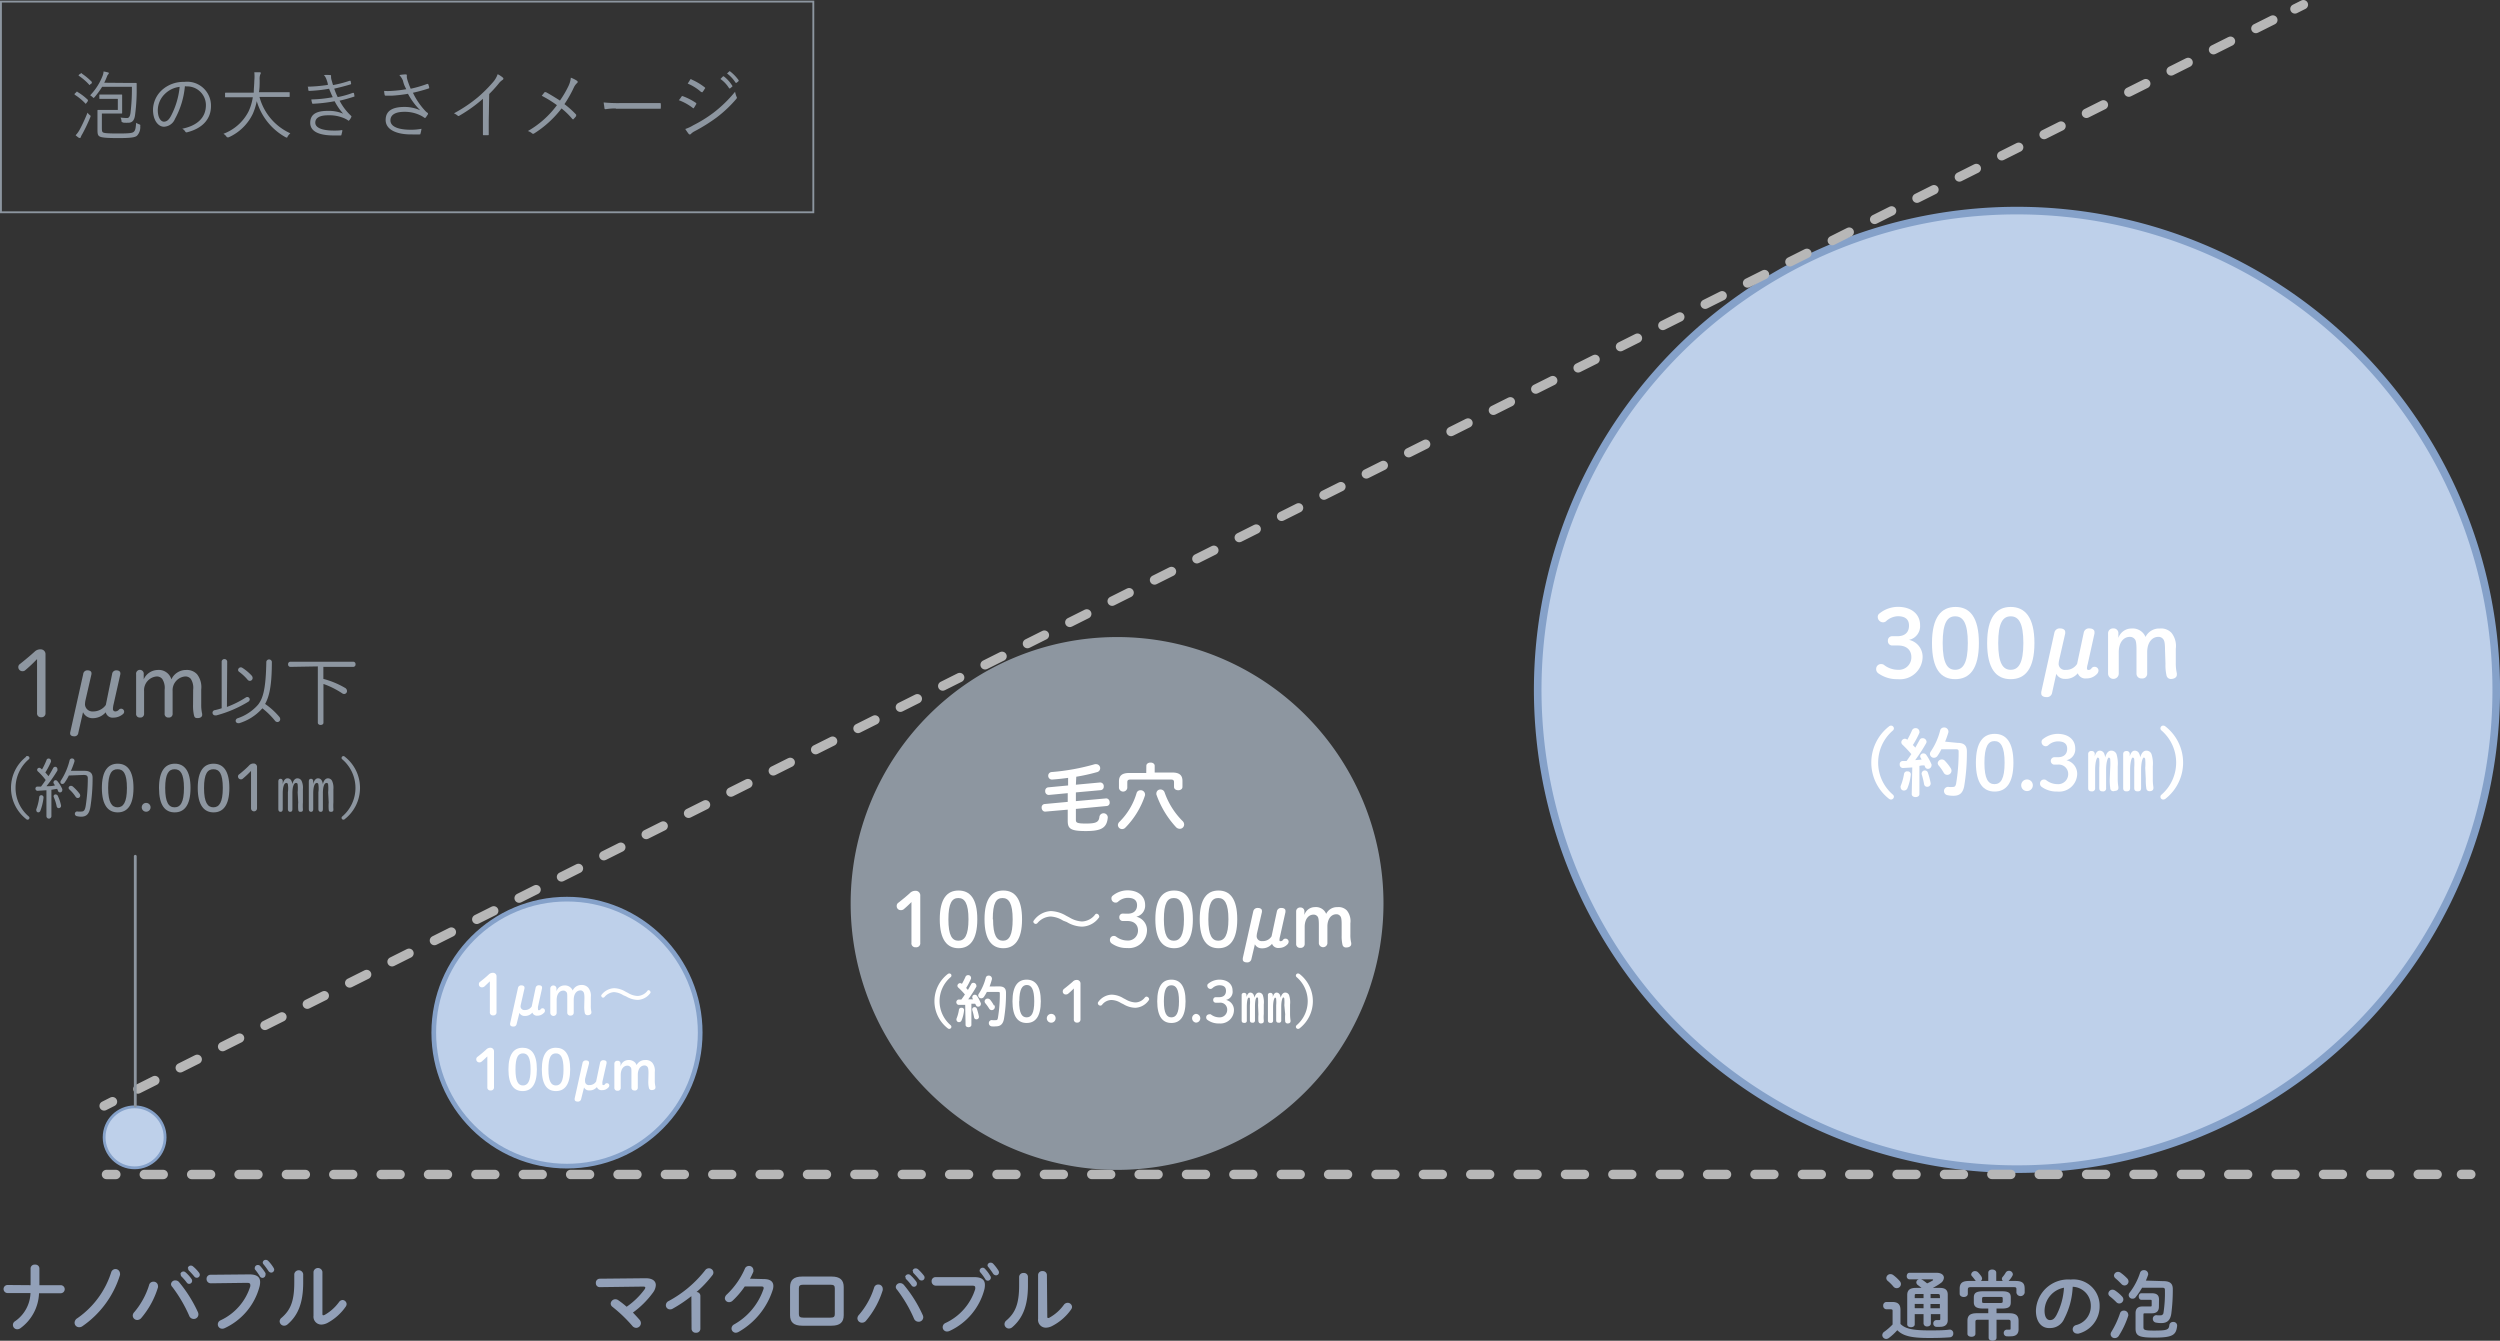 <svg xmlns="http://www.w3.org/2000/svg" xmlns:xlink="http://www.w3.org/1999/xlink" viewBox="0 0 266.5 142.92"><rect x="0" y="0" width="266.5" height="142.92" fill="#333333" stroke="none"/><defs><style>.cls-1,.cls-10,.cls-13,.cls-14,.cls-4,.cls-5,.cls-6,.cls-8,.cls-9{fill:none;}.cls-2{clip-path:url(#clip-path);}.cls-3{fill:#bed0ea;}.cls-4,.cls-5,.cls-6{stroke:#85a1c9;}.cls-14,.cls-4,.cls-5,.cls-6{stroke-miterlimit:10;}.cls-13,.cls-4{stroke-width:0.3px;}.cls-5{stroke-width:0.5px;}.cls-6{stroke-width:0.81px;}.cls-7{fill:#8d96a0;}.cls-10,.cls-8,.cls-9{stroke:#b7b7b7;}.cls-10,.cls-13,.cls-8,.cls-9{stroke-linecap:round;stroke-linejoin:round;}.cls-9{stroke-dasharray:2.02 3.03;}.cls-10{stroke-dasharray:2.02 3.03;}.cls-11{fill:#92a0b8;}.cls-12{fill:#fff;}.cls-13,.cls-14{stroke:#8d96a0;}.cls-14{stroke-width:0.2px;}</style><clipPath id="clip-path" transform="translate(-0.05 0)"><rect class="cls-1" width="266.55" height="144.55"/></clipPath></defs><g id="レイヤー_2" data-name="レイヤー 2"><g id="レイヤー_1-2" data-name="レイヤー 1"><g class="cls-2"><path class="cls-3" d="M17.65,121.24a3.25,3.25,0,1,0-3.25,3.25,3.25,3.25,0,0,0,3.25-3.25" transform="translate(-0.05 0)"/><circle class="cls-4" cx="14.35" cy="121.24" r="3.25"/><path class="cls-3" d="M74.7,110.07A14.21,14.21,0,1,0,60.5,124.3a14.21,14.21,0,0,0,14.2-14.23" transform="translate(-0.05 0)"/><ellipse class="cls-5" cx="60.44" cy="110.08" rx="14.2" ry="14.23"/><path class="cls-3" d="M266.15,73.56a51.09,51.09,0,1,0-51.09,51.07,51.07,51.07,0,0,0,51.09-51.07" transform="translate(-0.05 0)"/><path class="cls-6" d="M266.15,73.56a51.09,51.09,0,1,0-51.09,51.07A51.07,51.07,0,0,0,266.15,73.56Z" transform="translate(-0.05 0)"/></g><path class="cls-7" d="M4,70.26a15.88,15.88,0,0,1-1.24,1.17.41.41,0,0,1-.29.12A.44.44,0,0,1,2,71.11a.4.4,0,0,1,.18-.33c.58-.46,1.14-.93,1.59-1.34a.85.85,0,0,1,.61-.22.51.51,0,0,1,.52.55V76a.42.42,0,0,1-.46.46A.41.41,0,0,1,4,76Z" transform="translate(-0.05 0)"/><path class="cls-7" d="M8.4,78.11a.41.41,0,0,1-.46.38c-.25,0-.41-.12-.41-.28a.49.49,0,0,1,0-.12l1.39-6.23a.44.44,0,0,1,.49-.4c.23,0,.39.12.39.28a.57.57,0,0,1,0,.13l-.62,2.7a2.2,2.2,0,0,0-.07.56.8.8,0,0,0,.87.71,1.64,1.64,0,0,0,1.35-.69L12,71.86a.44.44,0,0,1,.47-.4c.25,0,.4.12.41.29a.49.49,0,0,1,0,.12l-.72,3.2a2.26,2.26,0,0,0-.07.49.25.25,0,0,0,.24.28.53.53,0,0,0,.39-.18.32.32,0,1,1,.44.46,1.57,1.57,0,0,1-1,.38.76.76,0,0,1-.84-.57,1.83,1.83,0,0,1-1.42.63,1.11,1.11,0,0,1-1-.64Z" transform="translate(-0.05 0)"/><path class="cls-7" d="M20.64,73.53a1.75,1.75,0,0,0-.25-1.16.75.75,0,0,0-.6-.26,1.47,1.47,0,0,0-1.34,1.55v2.4a.39.39,0,0,1-.44.43.38.38,0,0,1-.41-.43V73.53a1.74,1.74,0,0,0-.26-1.16.74.74,0,0,0-.59-.26,1.47,1.47,0,0,0-1.34,1.57v2.38a.39.39,0,0,1-.44.43.38.38,0,0,1-.41-.43V71.88a.41.41,0,1,1,.81,0v.54a1.67,1.67,0,0,1,1.46-1,1.4,1.4,0,0,1,1.49,1,1.71,1.71,0,0,1,1.55-1,1.48,1.48,0,0,1,1.19.46,2.24,2.24,0,0,1,.44,1.63v1.58a4.07,4.07,0,0,0,.1,1,.66.66,0,0,1,0,.14c0,.17-.18.32-.48.32s-.34-.1-.4-.34a4.66,4.66,0,0,1-.09-1.09Z" transform="translate(-0.05 0)"/><path class="cls-7" d="M24.24,75.36a10.31,10.31,0,0,0,2-1,.32.32,0,0,1,.17-.06.26.26,0,0,1,.26.26.31.31,0,0,1-.16.25,12.84,12.84,0,0,1-3.39,1.45l-.11,0a.28.28,0,0,1-.05-.56,6.44,6.44,0,0,0,.72-.2v-5a.3.3,0,0,1,.59,0Zm3.73.2a5.39,5.39,0,0,1-2.41,1.53.23.23,0,0,1-.11,0,.26.26,0,0,1-.28-.26.31.31,0,0,1,.23-.27,5,5,0,0,0,2.16-1.44c.52-.67.83-1.64.88-4.58a.3.3,0,0,1,.59,0c0,2.49-.26,3.69-.72,4.5a7.61,7.61,0,0,1,1.51,1.37.38.38,0,0,1,.1.25.3.3,0,0,1-.29.31.36.36,0,0,1-.29-.17A8.33,8.33,0,0,0,28,75.49S28,75.53,28,75.56ZM26.86,72a.41.41,0,0,1,.12.27.3.3,0,0,1-.29.31.33.33,0,0,1-.27-.15,5.24,5.24,0,0,0-.86-.8.26.26,0,0,1-.13-.21.29.29,0,0,1,.29-.28.32.32,0,0,1,.18.06A5,5,0,0,1,26.86,72Z" transform="translate(-0.05 0)"/><path class="cls-7" d="M31,71.09a.25.25,0,0,1-.24-.28.25.25,0,0,1,.24-.27h6.72a.25.25,0,0,1,.23.27.25.25,0,0,1-.23.28h-3.2v1.28a9.27,9.27,0,0,1,2.3.95.39.39,0,0,1,.22.34.31.31,0,0,1-.3.32.37.37,0,0,1-.21-.07,9,9,0,0,0-2-1v4.13c0,.16-.15.24-.3.24s-.3-.08-.3-.24v-6Z" transform="translate(-0.05 0)"/><g class="cls-2"><path class="cls-7" d="M2.8,80.66A.19.19,0,0,1,3,80.6a.2.2,0,0,1,.19.19.18.18,0,0,1-.07.15,4,4,0,0,0,0,6.1.18.18,0,0,1,.07.15.2.2,0,0,1-.19.19.19.19,0,0,1-.15-.06,4.22,4.22,0,0,1,0-6.66Z" transform="translate(-0.05 0)"/><path class="cls-7" d="M5,84.24l-.94.06a.22.22,0,0,1-.23-.23A.21.21,0,0,1,4,83.85h.42c.18-.23.34-.46.5-.7a6.69,6.69,0,0,0-.8-.89.24.24,0,0,1-.11-.19.22.22,0,0,1,.22-.22.22.22,0,0,1,.16.06l.14.11a7.12,7.12,0,0,0,.48-1,.22.22,0,0,1,.22-.16.24.24,0,0,1,.25.23.35.35,0,0,1,0,.12,7.82,7.82,0,0,1-.6,1.14c.12.12.23.26.34.39.19-.3.36-.6.49-.85a.25.25,0,0,1,.22-.15.24.24,0,0,1,.24.24.37.37,0,0,1,0,.16A13.65,13.65,0,0,1,5,83.81c.31,0,.61,0,.91-.09l-.15-.23a.16.16,0,0,1,0-.12.22.22,0,0,1,.22-.2.24.24,0,0,1,.18.09,3.57,3.57,0,0,1,.53.86.43.43,0,0,1,0,.11.24.24,0,0,1-.24.24.23.23,0,0,1-.22-.17,1.65,1.65,0,0,0-.09-.21l-.61.1V87A.24.24,0,0,1,5,87Zm-.54.53a.23.23,0,0,1,.23.26,5.68,5.68,0,0,1-.33,1.38.26.26,0,0,1-.23.19.22.22,0,0,1-.21-.23.18.18,0,0,1,0-.1A5.39,5.39,0,0,0,4.23,85,.22.22,0,0,1,4.46,84.77Zm2.09,1.06a.25.25,0,0,1-.23.32.23.23,0,0,1-.23-.21,5.28,5.28,0,0,0-.32-1,.26.26,0,0,1,0-.11A.2.2,0,0,1,6,84.69a.26.26,0,0,1,.2.12A4.43,4.43,0,0,1,6.55,85.83Zm.84-3.16a5.22,5.22,0,0,1-.46.77.27.27,0,0,1-.23.13.2.2,0,0,1-.21-.21.29.29,0,0,1,.07-.18,6.93,6.93,0,0,0,.91-2.13.26.26,0,0,1,.26-.2.25.25,0,0,1,.26.23s0,.06,0,.09a8.85,8.85,0,0,1-.38,1H9.06c.63,0,.86.29.86.74A19.82,19.82,0,0,1,9.69,86c-.13.8-.44,1.06-1,1.06A2.14,2.14,0,0,1,8.23,87a.26.26,0,0,1-.2-.25.25.25,0,0,1,.32-.24,1.82,1.82,0,0,0,.38,0c.27,0,.38-.15.46-.63a19.42,19.42,0,0,0,.22-2.89c0-.29-.1-.38-.46-.38Zm1.14,1.94a.34.34,0,0,1,.07.19.26.26,0,0,1-.26.27.29.29,0,0,1-.24-.15,3.85,3.85,0,0,0-.65-.76A.3.3,0,0,1,7.36,84a.24.24,0,0,1,.25-.23.31.31,0,0,1,.2.07A4.94,4.94,0,0,1,8.53,84.61Z" transform="translate(-0.05 0)"/><path class="cls-7" d="M14.28,84c0,1.85-.67,2.6-1.68,2.6s-1.69-.75-1.69-2.6.67-2.59,1.69-2.59S14.28,82.16,14.28,84Zm-2.7,0c0,1.55.39,2.06,1,2.06s1-.51,1-2.06-.38-2-1-2S11.58,82.46,11.58,84Z" transform="translate(-0.05 0)"/><path class="cls-7" d="M16.1,86.06a.47.47,0,1,1-.47-.47A.47.47,0,0,1,16.1,86.06Z" transform="translate(-0.05 0)"/><path class="cls-7" d="M20.36,84c0,1.85-.67,2.6-1.69,2.6S17,85.85,17,84s.68-2.59,1.69-2.59S20.36,82.16,20.36,84Zm-2.7,0c0,1.55.38,2.06,1,2.06s1-.51,1-2.06-.39-2-1-2S17.66,82.46,17.66,84Z" transform="translate(-0.05 0)"/><path class="cls-7" d="M24.5,84c0,1.85-.67,2.6-1.68,2.6s-1.69-.75-1.69-2.6.67-2.59,1.69-2.59S24.5,82.16,24.5,84Zm-2.7,0c0,1.55.39,2.06,1,2.06s1-.51,1-2.06-.38-2-1-2S21.8,82.46,21.8,84Z" transform="translate(-0.05 0)"/><path class="cls-7" d="M26.81,82.18a10.08,10.08,0,0,1-.87.82.29.29,0,0,1-.2.08.31.31,0,0,1-.32-.31.27.27,0,0,1,.13-.23c.4-.32.79-.66,1.11-1a.61.61,0,0,1,.43-.15.36.36,0,0,1,.36.39v4.39a.32.32,0,1,1-.64,0Z" transform="translate(-0.05 0)"/><path class="cls-7" d="M31.78,84.45a4.07,4.07,0,0,0,0-.81c0-.13-.09-.18-.17-.18-.24,0-.39.4-.39,1.1v1.68c0,.19-.06.3-.23.3s-.25-.11-.25-.3V84.45a2.79,2.79,0,0,0,0-.81c0-.13-.11-.18-.16-.18-.23,0-.39.38-.39,1.11v1.67c0,.19-.07.3-.23.3s-.24-.11-.24-.3V83.31c0-.18.07-.29.23-.29s.24.11.24.29v.29c.08-.43.3-.63.49-.63a.44.44,0,0,1,.41.22,1.16,1.16,0,0,1,.13.41c.08-.42.3-.63.53-.63a.49.49,0,0,1,.47.32,1.8,1.8,0,0,1,.12.84v1.41a5.29,5.29,0,0,0,0,.72v.06c0,.14-.07.22-.25.22s-.23-.06-.25-.24a5.49,5.49,0,0,1,0-.76Zm3.25,0a4.07,4.07,0,0,0,0-.81c0-.13-.09-.18-.17-.18-.24,0-.39.4-.39,1.1v1.68c0,.19-.06.3-.23.3s-.25-.11-.25-.3V84.45a2.79,2.79,0,0,0,0-.81c0-.13-.11-.18-.16-.18-.23,0-.39.38-.39,1.11v1.67c0,.19-.07.3-.23.3s-.24-.11-.24-.3V83.31c0-.18.07-.29.23-.29s.24.11.24.29v.29c.08-.43.3-.63.49-.63a.44.44,0,0,1,.41.22,1.16,1.16,0,0,1,.13.41c.08-.42.3-.63.53-.63a.49.49,0,0,1,.47.32,1.8,1.8,0,0,1,.12.84v1.41a5.29,5.29,0,0,0,0,.72v.06c0,.14-.07.22-.25.22s-.23-.06-.25-.24a5.49,5.49,0,0,1,0-.76Z" transform="translate(-0.05 0)"/><path class="cls-7" d="M36.8,87.32a.19.19,0,0,1-.15.06.2.2,0,0,1-.19-.19.18.18,0,0,1,.07-.15,4,4,0,0,0,0-6.1.18.18,0,0,1-.07-.15.2.2,0,0,1,.19-.19.19.19,0,0,1,.15.06,4.22,4.22,0,0,1,0,6.66Z" transform="translate(-0.05 0)"/><line class="cls-8" x1="11.1" y1="117.89" x2="11.99" y2="117.44"/><line class="cls-9" x1="14.7" y1="116.09" x2="243.29" y2="1.63"/><line class="cls-8" x1="244.64" y1="0.95" x2="245.54" y2="0.5"/><line class="cls-8" x1="11.35" y1="125.2" x2="12.35" y2="125.2"/><line class="cls-10" x1="15.38" y1="125.2" x2="260.88" y2="125.19"/><line class="cls-8" x1="262.39" y1="125.19" x2="263.39" y2="125.19"/><path class="cls-11" d="M3.31,137c0-.11,0-.23,0-.35v-1.45a.42.42,0,0,1,.47-.39.42.42,0,0,1,.47.39v1.52c0,.09,0,.18,0,.28H6.52a.43.43,0,0,1,0,.86H4.21a4.82,4.82,0,0,1-2,3.74.57.57,0,0,1-.31.1.46.46,0,0,1-.24-.86,3.8,3.8,0,0,0,1.64-3H.86a.43.43,0,0,1,0-.86Z" transform="translate(-0.05 0)"/><path class="cls-11" d="M12.33,135.28a.49.49,0,0,1,.51.46.39.39,0,0,1,0,.18,10.33,10.33,0,0,1-4,5.45.54.54,0,0,1-.33.11A.48.48,0,0,1,8,141a.58.58,0,0,1,.3-.48,9.43,9.43,0,0,0,3.6-4.88A.49.49,0,0,1,12.33,135.28Z" transform="translate(-0.05 0)"/><path class="cls-11" d="M16.4,136.63a.46.46,0,0,1,.49.44.45.45,0,0,1,0,.16,9.16,9.16,0,0,1-1.79,3.28.57.57,0,0,1-.41.2.48.48,0,0,1-.49-.47.55.55,0,0,1,.16-.36A8.21,8.21,0,0,0,15.94,137,.46.46,0,0,1,16.4,136.63Zm1.88.27a.44.44,0,0,1,.46-.41.51.51,0,0,1,.41.2,14.33,14.33,0,0,1,2,3.19.59.59,0,0,1,.05.25.49.49,0,0,1-.5.47.51.51,0,0,1-.48-.34,14.94,14.94,0,0,0-1.8-3.07A.46.46,0,0,1,18.28,136.9Zm1-1.05a.33.33,0,0,1,.33-.31.35.35,0,0,1,.22.09,3.84,3.84,0,0,1,.63.7.35.35,0,0,1,.07.21.32.32,0,0,1-.32.32.31.31,0,0,1-.26-.15,6,6,0,0,0-.6-.68A.29.29,0,0,1,19.33,135.85Zm.79-.64a.32.32,0,0,1,.33-.3.36.36,0,0,1,.24.1,3.84,3.84,0,0,1,.62.65.4.4,0,0,1,.09.24.32.32,0,0,1-.32.31.33.33,0,0,1-.28-.15c-.19-.23-.41-.47-.6-.66A.26.26,0,0,1,20.12,135.21Z" transform="translate(-0.05 0)"/><path class="cls-11" d="M26.61,135.85c.84,0,1.17.29,1.17.83a1.93,1.93,0,0,1-.06.45A6.78,6.78,0,0,1,24,141.58a.58.58,0,0,1-.27.06.46.46,0,0,1-.46-.47.47.47,0,0,1,.28-.42,5.93,5.93,0,0,0,3.18-3.63.55.55,0,0,0,0-.16c0-.15-.11-.21-.34-.21l-3.85.05a.45.45,0,0,1-.47-.47.42.42,0,0,1,.43-.44Zm.6-.71a.32.32,0,0,1,.34-.29.32.32,0,0,1,.24.11,5,5,0,0,1,.56.75.36.36,0,0,1,0,.19.32.32,0,0,1-.32.32.31.31,0,0,1-.28-.17,5.76,5.76,0,0,0-.52-.73A.27.27,0,0,1,27.21,135.14Zm.85-.56a.31.31,0,0,1,.33-.28.37.37,0,0,1,.26.12,3.85,3.85,0,0,1,.55.71.43.43,0,0,1,.08.21.32.32,0,0,1-.32.32.37.37,0,0,1-.3-.18,8.39,8.39,0,0,0-.53-.72A.27.27,0,0,1,28.06,134.58Z" transform="translate(-0.05 0)"/><path class="cls-11" d="M31.42,135.82a.48.48,0,0,1,.95,0v.9c0,2.21-.57,3.52-1.67,4.46a.55.55,0,0,1-.36.14.48.48,0,0,1-.48-.46.5.5,0,0,1,.2-.38c1-.86,1.36-1.84,1.36-3.79Zm3,4.2c0,.12,0,.19.11.19a.54.54,0,0,0,.16-.06,4.84,4.84,0,0,0,1.5-1.35.5.5,0,0,1,.39-.22A.46.46,0,0,1,37,139a.51.51,0,0,1-.09.28A5.58,5.58,0,0,1,35,141a1.53,1.53,0,0,1-.69.2.84.84,0,0,1-.84-.94v-4.68a.48.48,0,0,1,.95,0Z" transform="translate(-0.05 0)"/><path class="cls-11" d="M68.89,136.26c.7,0,1.07.29,1.07.73a1.43,1.43,0,0,1-.28.77,9.62,9.62,0,0,1-2.16,2.16c.25.26.49.52.69.75a.55.55,0,0,1,.16.38.51.51,0,0,1-.51.5.55.55,0,0,1-.42-.23,15.51,15.51,0,0,0-2.09-2,.45.45,0,0,1-.2-.36.5.5,0,0,1,.5-.46.54.54,0,0,1,.32.11,10,10,0,0,1,.88.69,8,8,0,0,0,1.91-1.85.41.41,0,0,0,.08-.19c0-.08-.07-.11-.24-.11l-4.62.06a.41.41,0,0,1-.41-.44.42.42,0,0,1,.4-.46Z" transform="translate(-0.05 0)"/><path class="cls-11" d="M73.75,138.17a14.7,14.7,0,0,1-2,1.34.51.51,0,0,1-.28.07.44.44,0,0,1-.44-.45.5.5,0,0,1,.3-.44,12.45,12.45,0,0,0,3.89-3.28.48.48,0,0,1,.4-.21.47.47,0,0,1,.48.45.46.46,0,0,1-.11.29,12.28,12.28,0,0,1-1.69,1.79.41.41,0,0,1,.41.41v3.51a.43.43,0,0,1-.47.42.43.43,0,0,1-.47-.42Z" transform="translate(-0.05 0)"/><path class="cls-11" d="M81.49,136.35c.66,0,1,.26,1,.74a1.36,1.36,0,0,1-.07.42A7.92,7.92,0,0,1,78.75,142a.72.72,0,0,1-.26.07.46.46,0,0,1-.46-.46.51.51,0,0,1,.28-.43,6.83,6.83,0,0,0,3.14-3.8.26.26,0,0,0,0-.11c0-.09-.07-.13-.22-.13l-1.79,0a8.93,8.93,0,0,1-1.3,1.52.54.54,0,0,1-.37.15.44.44,0,0,1-.45-.42.59.59,0,0,1,.2-.39,8.43,8.43,0,0,0,1.93-2.75.46.46,0,0,1,.44-.3.45.45,0,0,1,.47.42.72.72,0,0,1,0,.19q-.15.36-.36.75Z" transform="translate(-0.05 0)"/><path class="cls-11" d="M85.57,141.32c-.91,0-1.3-.37-1.3-1.12v-3c0-.75.39-1.12,1.3-1.12h3.12c.91,0,1.3.37,1.3,1.12v3c0,.75-.39,1.12-1.3,1.12Zm3-.86c.36,0,.47-.1.47-.37v-2.76c0-.28-.11-.38-.47-.38H85.69c-.36,0-.48.1-.48.38v2.76c0,.27.12.37.48.37Z" transform="translate(-0.05 0)"/><path class="cls-11" d="M93.66,136.93a.46.46,0,0,1,.49.44,1,1,0,0,1,0,.16,9.27,9.27,0,0,1-1.79,3.27.54.54,0,0,1-.42.2.48.48,0,0,1-.49-.46.55.55,0,0,1,.16-.37,8.14,8.14,0,0,0,1.62-2.91A.45.45,0,0,1,93.66,136.93Zm1.88.27a.45.45,0,0,1,.47-.42.53.53,0,0,1,.4.2,13.91,13.91,0,0,1,2,3.2.6.6,0,0,1,.06.24.49.49,0,0,1-.51.48.53.53,0,0,1-.48-.34,14.5,14.5,0,0,0-1.8-3.07A.46.46,0,0,1,95.54,137.2Zm1-1.06a.33.33,0,0,1,.33-.3.31.31,0,0,1,.23.09,4.55,4.55,0,0,1,.62.69.32.32,0,0,1,.07.22.31.31,0,0,1-.58.17,5.24,5.24,0,0,0-.59-.68A.28.28,0,0,1,96.59,136.14Zm.79-.64a.32.32,0,0,1,.34-.29.4.4,0,0,1,.24.09,4.82,4.82,0,0,1,.61.66.34.34,0,0,1,.09.24.31.31,0,0,1-.32.3.35.35,0,0,1-.28-.14c-.18-.23-.41-.47-.59-.66A.26.26,0,0,1,97.38,135.5Z" transform="translate(-0.05 0)"/><path class="cls-11" d="M103.88,136.14c.84,0,1.16.3,1.16.83a2,2,0,0,1-.05.46,6.76,6.76,0,0,1-3.72,4.45.69.69,0,0,1-.26.06.46.46,0,0,1-.47-.47.49.49,0,0,1,.28-.43,5.93,5.93,0,0,0,3.19-3.63,1,1,0,0,0,0-.16c0-.15-.1-.2-.34-.2l-3.85,0a.45.45,0,0,1-.46-.47.42.42,0,0,1,.42-.44Zm.6-.7a.32.32,0,0,1,.57-.18,3.76,3.76,0,0,1,.56.75.32.32,0,0,1-.27.51.31.31,0,0,1-.27-.18,5.61,5.61,0,0,0-.53-.72A.26.26,0,0,1,104.48,135.44Zm.84-.56a.31.31,0,0,1,.33-.28.38.38,0,0,1,.27.11,4.8,4.8,0,0,1,.55.71.43.43,0,0,1,.07.22.31.31,0,0,1-.32.31.39.39,0,0,1-.3-.17c-.16-.25-.36-.52-.52-.72A.29.29,0,0,1,105.32,134.88Z" transform="translate(-0.05 0)"/><path class="cls-11" d="M108.69,136.11a.44.44,0,0,1,.48-.41.42.42,0,0,1,.46.41v.9c0,2.21-.57,3.52-1.67,4.47a.55.55,0,0,1-.36.14.47.47,0,0,1-.47-.46.5.5,0,0,1,.19-.39c1-.85,1.37-1.84,1.37-3.79Zm3,4.21c0,.12,0,.18.11.18a.32.32,0,0,0,.16-.06,4.73,4.73,0,0,0,1.5-1.35.5.5,0,0,1,.4-.21.46.46,0,0,1,.47.43.48.48,0,0,1-.1.28,5.59,5.59,0,0,1-2,1.75,1.5,1.5,0,0,1-.68.19.83.83,0,0,1-.84-.93v-4.69a.43.43,0,0,1,.47-.41.43.43,0,0,1,.47.41Z" transform="translate(-0.05 0)"/></g><path class="cls-12" d="M52.27,104.61l-.57.54a.39.39,0,0,1-.27.1.31.31,0,0,1-.33-.33.29.29,0,0,1,.14-.27c.32-.25.59-.47.9-.76a.62.62,0,0,1,.45-.19.37.37,0,0,1,.39.4v3.79a.32.32,0,0,1-.36.35.31.31,0,0,1-.35-.35Z" transform="translate(-0.05 0)"/><path class="cls-12" d="M55.12,109.17a.33.33,0,0,1-.36.26c-.2,0-.33-.09-.33-.22a.43.43,0,0,1,0-.12l.84-3.79a.34.34,0,0,1,.37-.26c.18,0,.32.09.32.22a.36.36,0,0,1,0,.11L55.59,107a1.65,1.65,0,0,0-.05.3.4.4,0,0,0,.45.37.84.84,0,0,0,.74-.38l.42-2a.34.34,0,0,1,.37-.26c.19,0,.31.09.31.22a.37.37,0,0,1,0,.11l-.43,1.95a1.38,1.38,0,0,0,0,.26c0,.07,0,.12.1.12a.23.23,0,0,0,.19-.11.25.25,0,0,1,.2-.1.25.25,0,0,1,.25.24A.31.31,0,0,1,58,108a.9.9,0,0,1-.65.27.51.51,0,0,1-.55-.33,1,1,0,0,1-.82.36.6.6,0,0,1-.56-.33Z" transform="translate(-0.05 0)"/><path class="cls-12" d="M62.35,106.4c0-.45-.05-.59-.12-.67a.35.35,0,0,0-.31-.15c-.4,0-.71.36-.71,1v1.36a.31.31,0,0,1-.34.32.31.31,0,0,1-.35-.32v-1.53c0-.44,0-.58-.1-.66a.38.38,0,0,0-.32-.15c-.4,0-.71.36-.71,1v1.36a.34.34,0,0,1-.68,0v-2.58a.33.33,0,0,1,.66,0v.3a.87.87,0,0,1,.82-.63.89.89,0,0,1,.74.28.78.78,0,0,1,.17.26A1,1,0,0,1,62,105a.92.92,0,0,1,.75.28,1.34,1.34,0,0,1,.28,1v.91a2.7,2.7,0,0,0,.06.66.38.38,0,0,1,0,.1c0,.15-.16.27-.39.27a.3.3,0,0,1-.31-.22,3.25,3.25,0,0,1-.06-.75Z" transform="translate(-0.05 0)"/><path class="cls-12" d="M66.49,106.09a2.06,2.06,0,0,0-1-.33,1.44,1.44,0,0,0-1,.52.21.21,0,0,1-.15.07.2.2,0,0,1-.19-.17.14.14,0,0,1,0-.1,1.8,1.8,0,0,1,1.37-.74,2.49,2.49,0,0,1,1.21.37l.27.14a2.14,2.14,0,0,0,1,.32,1.37,1.37,0,0,0,1.05-.53.17.17,0,0,1,.13-.09.23.23,0,0,1,.21.19.16.16,0,0,1,0,.1,1.74,1.74,0,0,1-1.37.75,2.49,2.49,0,0,1-1.22-.37Z" transform="translate(-0.05 0)"/><path class="cls-12" d="M52,112.61c-.19.18-.36.35-.58.53a.34.34,0,0,1-.26.11.32.32,0,0,1-.34-.33.31.31,0,0,1,.14-.27c.33-.25.6-.48.91-.76a.62.62,0,0,1,.44-.2.38.38,0,0,1,.4.41v3.79a.32.32,0,0,1-.36.35.31.31,0,0,1-.35-.35Z" transform="translate(-0.05 0)"/><path class="cls-12" d="M57.28,114c0,1.66-.61,2.31-1.52,2.31s-1.51-.65-1.51-2.31.6-2.31,1.51-2.31S57.28,112.31,57.28,114ZM55,114c0,1.29.3,1.71.8,1.71s.81-.42.81-1.71-.31-1.71-.81-1.71S55,112.68,55,114Z" transform="translate(-0.05 0)"/><path class="cls-12" d="M60.83,114c0,1.66-.61,2.31-1.52,2.31s-1.5-.65-1.5-2.31.59-2.31,1.5-2.31S60.83,112.31,60.83,114Zm-2.32,0c0,1.29.3,1.71.8,1.71s.81-.42.81-1.71-.3-1.71-.81-1.71S58.51,112.68,58.51,114Z" transform="translate(-0.05 0)"/><path class="cls-12" d="M62,117.16a.34.34,0,0,1-.37.27c-.2,0-.32-.09-.32-.22a.41.41,0,0,1,0-.12l.84-3.79a.34.34,0,0,1,.37-.26c.19,0,.32.09.32.21s0,.09,0,.12L62.42,115a1.45,1.45,0,0,0,0,.3.39.39,0,0,0,.44.37.82.82,0,0,0,.74-.39l.42-2a.34.34,0,0,1,.38-.26c.18,0,.31.09.31.21s0,.09,0,.12l-.44,1.95a1.09,1.09,0,0,0,0,.26c0,.07,0,.11.09.11a.21.21,0,0,0,.19-.1.22.22,0,0,1,.2-.1.24.24,0,0,1,.25.24.31.31,0,0,1-.12.24.87.87,0,0,1-.65.26.51.51,0,0,1-.55-.33,1,1,0,0,1-.82.36.58.58,0,0,1-.55-.32Z" transform="translate(-0.05 0)"/><path class="cls-12" d="M69.18,114.4c0-.45-.05-.6-.11-.67a.38.38,0,0,0-.32-.15c-.4,0-.71.36-.71,1v1.36a.3.3,0,0,1-.33.31c-.21,0-.35-.11-.35-.31v-1.53c0-.44,0-.59-.11-.66a.38.38,0,0,0-.32-.15c-.4,0-.71.36-.71,1v1.36a.3.3,0,0,1-.34.31.3.3,0,0,1-.34-.31v-2.58a.31.31,0,0,1,.34-.3.29.29,0,0,1,.32.3v.3A.87.87,0,0,1,67,113a.93.93,0,0,1,.75.27.81.81,0,0,1,.16.27,1,1,0,0,1,.91-.54.92.92,0,0,1,.75.27,1.33,1.33,0,0,1,.28,1v.91a2.73,2.73,0,0,0,.07.66v.1c0,.15-.15.26-.38.26a.28.28,0,0,1-.31-.21,2.73,2.73,0,0,1-.07-.75Z" transform="translate(-0.05 0)"/><g class="cls-2"><path class="cls-11" d="M202.64,141.13c.49.5,1.26.69,3.05.69.83,0,1.52,0,2.14-.08a.38.38,0,0,1,.44.41.39.39,0,0,1-.39.41c-.65.05-1.33.07-2.17.07-2,0-2.81-.24-3.41-.83a5.91,5.91,0,0,1-.9.83.48.48,0,0,1-.28.1.42.42,0,0,1-.42-.41.47.47,0,0,1,.23-.37,6.15,6.15,0,0,0,.87-.76v-1.42c0-.14,0-.2-.24-.2h-.41a.36.36,0,0,1-.35-.39.36.36,0,0,1,.35-.39h.6c.65,0,.89.28.89.86Zm-.08-4.57a.47.47,0,0,1,.13.32.45.45,0,0,1-.81.26,4.7,4.7,0,0,0-.59-.59.4.4,0,0,1-.16-.31.44.44,0,0,1,.44-.42.51.51,0,0,1,.31.11A4.13,4.13,0,0,1,202.56,136.56Zm3.32,3.53v1c0,.2-.19.31-.39.31a.35.35,0,0,1-.39-.31v-1h-.94v1.09c0,.2-.2.3-.4.3s-.4-.1-.4-.3v-3.13c0-.53.3-.76.92-.76h.61l-.39-.3a.36.36,0,0,1-.17-.29.34.34,0,0,1,.27-.32h-1a.31.31,0,0,1-.29-.34c0-.19.1-.36.29-.36h2.88c.53,0,.79.24.79.53a.75.75,0,0,1-.33.56,5.45,5.45,0,0,1-.86.52h.76c.56,0,.84.21.84.72v2.72c0,.46-.29.71-.81.71a2.75,2.75,0,0,1-.4,0,.34.34,0,0,1-.33-.36.34.34,0,0,1,.36-.36l.22,0c.13,0,.16,0,.16-.14v-.49Zm-1.49-2.15c-.18,0-.23,0-.23.17v.27h.94v-.44Zm.71,1.52V139h-.94v.45Zm-.26-3.08.16.07a5.46,5.46,0,0,1,.48.36,4.75,4.75,0,0,0,.59-.31.08.08,0,0,0,.05-.07s0-.05-.09-.05Zm2,1.74c0-.14-.08-.18-.23-.18h-.76v.44h1Zm0,.89h-1v.45h1Z" transform="translate(-0.05 0)"/><path class="cls-11" d="M212,135.67c0-.23.21-.34.42-.34s.43.11.43.34v.88h.71a.29.29,0,0,1-.11-.22.34.34,0,0,1,.1-.23,2.88,2.88,0,0,0,.31-.44.39.39,0,0,1,.34-.19.4.4,0,0,1,.42.36.35.35,0,0,1-.06.19,2.11,2.11,0,0,1-.4.53h.72c.76,0,1,.23,1,.83v.43a.45.45,0,0,1-.88,0v-.34c0-.18,0-.26-.28-.26h-4.61c-.23,0-.29.08-.29.26v.44c0,.23-.21.35-.43.35s-.44-.12-.44-.35v-.52c0-.6.27-.84,1-.84h.72l-.08-.1c-.08-.11-.18-.24-.32-.4a.28.28,0,0,1-.09-.2.4.4,0,0,1,.42-.35.46.46,0,0,1,.3.12,3.53,3.53,0,0,1,.34.41.53.53,0,0,1,.1.26.32.32,0,0,1-.13.26H212Zm-.54,3.82c-.73,0-1-.2-1-.68v-.49c0-.47.22-.67,1-.67h2c.74,0,.94.2.94.67v.49c0,.48-.2.68-.94.68h-.58v.5h1.35c.73,0,1,.26,1,.81v.91c0,.52-.32.74-.81.74a3.44,3.44,0,0,1-.46,0,.34.34,0,0,1-.31-.35.34.34,0,0,1,.36-.36l.23,0c.1,0,.14,0,.14-.13v-.7c0-.18-.06-.23-.3-.23h-1.2v1.92c0,.22-.21.33-.42.33s-.42-.11-.42-.33v-1.92h-1.11c-.24,0-.3.05-.3.23v1.27c0,.22-.21.32-.42.32s-.43-.1-.43-.32V140.8c0-.55.27-.81,1-.81H212v-.5Zm1.83-.59c.21,0,.25-.05.25-.19v-.26c0-.15,0-.2-.25-.2h-1.7c-.21,0-.25.05-.25.2v.26c0,.14,0,.19.25.19Z" transform="translate(-0.05 0)"/><path class="cls-11" d="M217.08,139.72a3.44,3.44,0,0,1,3.71-3.32,2.79,2.79,0,0,1,3.08,2.81,3,3,0,0,1-2.24,2.95.39.39,0,0,1-.18,0,.46.46,0,0,1-.45-.46.46.46,0,0,1,.34-.44,2.07,2.07,0,0,0,1.59-2.09,2,2,0,0,0-1.93-2,8.08,8.08,0,0,1-.9,3.4,1.62,1.62,0,0,1-1.53,1C217.76,141.62,217.08,141,217.08,139.72Zm.92,0c0,.73.28,1,.57,1s.47-.12.7-.53a7.24,7.24,0,0,0,.8-2.92A2.53,2.53,0,0,0,218,139.72Z" transform="translate(-0.05 0)"/><path class="cls-11" d="M226.26,138.2a.48.48,0,0,1,.14.33.44.44,0,0,1-.44.42.41.41,0,0,1-.31-.14,7.55,7.55,0,0,0-.69-.62.38.38,0,0,1-.16-.3.44.44,0,0,1,.45-.41.51.51,0,0,1,.27.09A4,4,0,0,1,226.26,138.2Zm.19,1.51a.45.45,0,0,1,.47.41.36.36,0,0,1,0,.14,9.3,9.3,0,0,1-1,2.13.5.5,0,0,1-.43.25.43.43,0,0,1-.45-.4.48.48,0,0,1,.08-.26,9.63,9.63,0,0,0,.93-2A.41.41,0,0,1,226.45,139.71Zm.36-3.43a.48.48,0,0,1,.14.33.43.43,0,0,1-.43.42.45.45,0,0,1-.32-.15,8.67,8.67,0,0,0-.64-.61.41.41,0,0,1-.16-.3.43.43,0,0,1,.44-.39.48.48,0,0,1,.28.1A4.86,4.86,0,0,1,226.81,136.28Zm3.86.29c.73,0,1,.28,1,.85a19.41,19.41,0,0,1-.16,2.62c-.11.74-.48,1-1.06,1a2.79,2.79,0,0,1-.57-.05.4.4,0,0,1-.34-.4.38.38,0,0,1,.47-.38,2.14,2.14,0,0,0,.32,0,.3.3,0,0,0,.35-.28,14,14,0,0,0,.15-2.41c0-.19-.06-.25-.3-.25H228.4a8.84,8.84,0,0,1-.68,1,.39.39,0,0,1-.33.17.39.39,0,0,1-.31-.66,7,7,0,0,0,1.1-2.1.4.4,0,0,1,.41-.28.42.42,0,0,1,.45.36.35.35,0,0,1,0,.13,6.62,6.62,0,0,1-.24.62Zm-.48,2.72c0,.45-.22.71-.76.71h-.7c-.16,0-.19,0-.19.19v1.29c0,.29.12.36,1.14.36,1.39,0,1.56-.09,1.62-.57a.39.39,0,0,1,.41-.35.39.39,0,0,1,.42.44c-.11.95-.47,1.23-2.43,1.23-1.69,0-2-.2-2-1V140c0-.5.23-.73.75-.73h.79c.15,0,.18,0,.18-.14v-.43c0-.11,0-.14-.18-.14h-.91c-.2,0-.29-.17-.29-.35s.09-.35.29-.35h1.09c.57,0,.78.23.78.67Z" transform="translate(-0.05 0)"/></g><path class="cls-12" d="M202.31,67.82c.81,0,1.24-.42,1.24-1.13s-.46-1-1.19-1a1.93,1.93,0,0,0-1.22.5.49.49,0,0,1-.36.15.57.57,0,0,1-.56-.56.43.43,0,0,1,.15-.36,3.18,3.18,0,0,1,2-.73c1.46,0,2.36.8,2.36,1.94a1.49,1.49,0,0,1-1.18,1.58A1.84,1.84,0,0,1,205,70a2.41,2.41,0,0,1-2.64,2.4,3.42,3.42,0,0,1-2.09-.63.54.54,0,0,1-.22-.46.51.51,0,0,1,.53-.52.49.49,0,0,1,.29.08,2.43,2.43,0,0,0,1.49.53,1.33,1.33,0,0,0,1.44-1.35c0-.76-.52-1.24-1.4-1.24h-.63a.46.46,0,0,1-.47-.5.45.45,0,0,1,.47-.49Z" transform="translate(-0.05 0)"/><path class="cls-12" d="M211,68.55c0,2.77-1,3.85-2.53,3.85S206,71.32,206,68.55s1-3.85,2.51-3.85S211,65.78,211,68.55Zm-3.86,0c0,2.15.5,2.85,1.33,2.85s1.35-.7,1.35-2.85-.51-2.85-1.35-2.85S207.14,66.4,207.14,68.55Z" transform="translate(-0.05 0)"/><path class="cls-12" d="M216.92,68.55c0,2.77-1,3.85-2.53,3.85s-2.51-1.08-2.51-3.85,1-3.85,2.51-3.85S216.92,65.78,216.92,68.55Zm-3.86,0c0,2.15.5,2.85,1.33,2.85s1.35-.7,1.35-2.85-.51-2.85-1.35-2.85S213.06,66.4,213.06,68.55Z" transform="translate(-0.05 0)"/><path class="cls-12" d="M218.8,73.87a.55.55,0,0,1-.61.44c-.33,0-.54-.15-.54-.37a1,1,0,0,1,0-.19l1.4-6.32a.57.57,0,0,1,.62-.44c.31,0,.53.16.53.36a.84.84,0,0,1,0,.19l-.63,2.76a2.41,2.41,0,0,0-.07.5.66.66,0,0,0,.74.61,1.37,1.37,0,0,0,1.23-.64l.71-3.34a.56.56,0,0,1,.62-.44c.31,0,.52.16.52.36a1,1,0,0,1,0,.19l-.72,3.26a2,2,0,0,0-.08.43c0,.12.05.19.16.19a.39.39,0,0,0,.32-.17.38.38,0,0,1,.33-.17.41.41,0,0,1,.42.4.56.56,0,0,1-.2.4,1.49,1.49,0,0,1-1.09.44.86.86,0,0,1-.92-.55,1.66,1.66,0,0,1-1.36.6,1,1,0,0,1-.93-.54Z" transform="translate(-0.05 0)"/><path class="cls-12" d="M230.84,69.26c0-.75-.08-1-.19-1.12a.61.61,0,0,0-.52-.25c-.67,0-1.19.6-1.19,1.64V71.8a.5.5,0,0,1-.56.52.51.51,0,0,1-.58-.52V69.24c0-.73-.08-1-.18-1.1a.65.65,0,0,0-.53-.25c-.67,0-1.18.6-1.18,1.64V71.8a.57.57,0,0,1-1.14,0V67.5a.52.52,0,0,1,.56-.51.5.5,0,0,1,.54.51V68a1.47,1.47,0,0,1,1.37-1,1.5,1.5,0,0,1,1.24.46,1.44,1.44,0,0,1,.28.44,1.62,1.62,0,0,1,1.52-.9,1.52,1.52,0,0,1,1.25.46,2.26,2.26,0,0,1,.46,1.7v1.51a4.66,4.66,0,0,0,.11,1.1,1,1,0,0,1,0,.17c0,.25-.26.44-.64.44A.47.47,0,0,1,231,72a5,5,0,0,1-.11-1.25Z" transform="translate(-0.05 0)"/><path class="cls-12" d="M201.4,77.45a.34.34,0,0,1,.24-.1.31.31,0,0,1,.3.29.3.3,0,0,1-.12.24,4.51,4.51,0,0,0,0,6.82.3.3,0,0,1,.12.24.31.31,0,0,1-.3.29.38.38,0,0,1-.24-.09,4.89,4.89,0,0,1,0-7.69Z" transform="translate(-0.05 0)"/><path class="cls-12" d="M203.9,81.81l-1,.06a.35.35,0,0,1-.34-.38.33.33,0,0,1,.33-.37l.4,0c.17-.23.34-.48.51-.73a12.53,12.53,0,0,0-.94-1,.36.36,0,0,1-.13-.27.39.39,0,0,1,.39-.37.4.4,0,0,1,.25.11h0a10.35,10.35,0,0,0,.5-1,.39.39,0,0,1,.37-.24.39.39,0,0,1,.42.35.28.28,0,0,1,0,.15,9,9,0,0,1-.7,1.3,2.33,2.33,0,0,1,.26.28l.45-.8a.34.34,0,0,1,.33-.21.41.41,0,0,1,.42.37.33.33,0,0,1-.05.18,17.57,17.57,0,0,1-1.16,1.79l.69-.06-.11-.19a.34.34,0,0,1-.05-.17.34.34,0,0,1,.35-.3.37.37,0,0,1,.31.17,5.76,5.76,0,0,1,.55,1,.32.32,0,0,1,0,.13.38.38,0,0,1-.39.35.33.33,0,0,1-.3-.21.77.77,0,0,0-.07-.16c-.17,0-.35,0-.53.06v3c0,.21-.2.32-.41.32s-.41-.11-.41-.32Zm-.51.42a.32.32,0,0,1,.35.36,5.31,5.31,0,0,1-.36,1.44.39.39,0,0,1-.36.24.34.34,0,0,1-.36-.32.32.32,0,0,1,0-.16,6.08,6.08,0,0,0,.36-1.29A.32.32,0,0,1,203.39,82.23Zm2.46,1.21a.35.35,0,0,1-.35.43.32.32,0,0,1-.34-.27,8.37,8.37,0,0,0-.26-1.07.2.2,0,0,1,0-.1.34.34,0,0,1,.66-.07A7.86,7.86,0,0,1,205.85,83.44Zm2.87-4.25c.71,0,1,.29,1,.91a21.61,21.61,0,0,1-.29,3.73c-.16.76-.53,1-1.16,1a3.05,3.05,0,0,1-.6-.06.45.45,0,0,1-.39-.44.44.44,0,0,1,.53-.44,2.17,2.17,0,0,0,.4,0c.21,0,.3-.07.36-.35a19.89,19.89,0,0,0,.27-3.42c0-.19-.06-.25-.29-.25H207a4.89,4.89,0,0,1-.39.67.46.46,0,0,1-.4.24.43.43,0,0,1-.43-.4.48.48,0,0,1,.09-.27,7.08,7.08,0,0,0,1-2.24.41.41,0,0,1,.42-.32.44.44,0,0,1,.46.4.41.41,0,0,1,0,.11,10.59,10.59,0,0,1-.35,1ZM208,81.9a.52.52,0,0,1,.08.26.45.45,0,0,1-.45.44.43.43,0,0,1-.38-.23,5.15,5.15,0,0,0-.53-.76.45.45,0,0,1-.11-.26.44.44,0,0,1,.78-.23A4.67,4.67,0,0,1,208,81.9Z" transform="translate(-0.05 0)"/><path class="cls-12" d="M214.68,81.31c0,2.21-.81,3.07-2,3.07s-2-.86-2-3.07.79-3.08,2-3.08S214.68,79.09,214.68,81.31Zm-3.09,0c0,1.72.4,2.28,1.07,2.28s1.08-.56,1.08-2.28S213.33,79,212.66,79,211.59,79.59,211.59,81.31Z" transform="translate(-0.05 0)"/><path class="cls-12" d="M216.75,83.71a.62.62,0,0,1-1.24,0,.62.62,0,0,1,.62-.62A.62.62,0,0,1,216.75,83.71Z" transform="translate(-0.05 0)"/><path class="cls-12" d="M219.41,80.72c.65,0,1-.33,1-.9s-.37-.79-1-.79a1.54,1.54,0,0,0-1,.4.41.41,0,0,1-.29.12.45.45,0,0,1-.44-.45.34.34,0,0,1,.12-.29,2.57,2.57,0,0,1,1.59-.58c1.17,0,1.88.64,1.88,1.55a1.18,1.18,0,0,1-.94,1.26,1.49,1.49,0,0,1,1.15,1.43,1.93,1.93,0,0,1-2.12,1.91,2.74,2.74,0,0,1-1.67-.5.41.41,0,0,1-.17-.37.4.4,0,0,1,.42-.41.36.36,0,0,1,.23.06,1.94,1.94,0,0,0,1.19.43,1.07,1.07,0,0,0,1.16-1.08,1,1,0,0,0-1.12-1H219a.4.4,0,0,1,0-.79Z" transform="translate(-0.05 0)"/><path class="cls-12" d="M225,81.86a6.81,6.81,0,0,0,0-.9c0-.12-.07-.2-.16-.2s-.28.45-.28,1.31V84a.31.31,0,0,1-.36.36c-.26,0-.37-.11-.37-.36V81.84a6.15,6.15,0,0,0,0-.88c0-.12-.08-.2-.17-.2s-.27.45-.27,1.31V84a.32.32,0,0,1-.37.36c-.26,0-.37-.11-.37-.36V80.4a.31.31,0,0,1,.35-.34.31.31,0,0,1,.35.34v.23c.12-.44.31-.61.54-.61a.51.51,0,0,1,.44.26,1.32,1.32,0,0,1,.13.46c.14-.46.33-.72.65-.72a.59.59,0,0,1,.56.37,3.49,3.49,0,0,1,.13,1.3V83a4.87,4.87,0,0,0,.07.89V84c0,.2-.16.31-.39.31A.33.33,0,0,1,225,84a5.82,5.82,0,0,1-.05-1Zm3.73,0a5.22,5.22,0,0,0,0-.9c0-.12-.06-.2-.16-.2s-.28.45-.28,1.31V84c0,.24-.1.36-.36.36s-.37-.11-.37-.36V81.84a6.15,6.15,0,0,0,0-.88c0-.12-.07-.2-.17-.2s-.27.45-.27,1.31V84c0,.24-.11.36-.37.36s-.37-.11-.37-.36V80.4c0-.24.14-.34.36-.34a.31.31,0,0,1,.34.34v.23c.13-.44.31-.61.54-.61a.5.5,0,0,1,.44.26,1,1,0,0,1,.13.46c.15-.46.34-.72.66-.72a.57.57,0,0,1,.55.37,3.24,3.24,0,0,1,.14,1.3V83a4.92,4.92,0,0,0,.06.89.71.71,0,0,1,0,.14c0,.2-.16.31-.4.31a.32.32,0,0,1-.35-.29,5.69,5.69,0,0,1-.06-1Z" transform="translate(-0.05 0)"/><path class="cls-12" d="M230.9,85.14a.4.4,0,0,1-.24.09.29.29,0,0,1-.18-.53,4.53,4.53,0,0,0,0-6.82.29.29,0,0,1,.18-.53.36.36,0,0,1,.24.1,4.89,4.89,0,0,1,0,7.69Z" transform="translate(-0.05 0)"/><g class="cls-2"><path class="cls-7" d="M147.53,96.29a28.4,28.4,0,1,0-28.4,28.42,28.41,28.41,0,0,0,28.4-28.42" transform="translate(-0.05 0)"/></g><path class="cls-12" d="M97.21,96.16c-.25.25-.48.47-.77.72a.47.47,0,0,1-.35.14.42.42,0,0,1-.45-.44.4.4,0,0,1,.19-.36c.43-.34.79-.63,1.2-1a.8.8,0,0,1,.59-.26.49.49,0,0,1,.53.54v5a.43.43,0,0,1-.48.48.42.42,0,0,1-.46-.48Z" transform="translate(-0.05 0)"/><path class="cls-12" d="M104.23,98c0,2.22-.81,3.08-2,3.08s-2-.86-2-3.08.79-3.07,2-3.07S104.23,95.77,104.23,98Zm-3.08,0c0,1.72.39,2.28,1.06,2.28s1.08-.56,1.08-2.28-.41-2.27-1.08-2.27S101.15,96.26,101.15,98Z" transform="translate(-0.05 0)"/><path class="cls-12" d="M109,98c0,2.22-.81,3.08-2,3.08s-2-.86-2-3.08.79-3.07,2-3.07S109,95.77,109,98Zm-3.09,0c0,1.72.4,2.28,1.06,2.28S108,99.7,108,98s-.4-2.27-1.08-2.27S105.88,96.26,105.88,98Z" transform="translate(-0.05 0)"/><path class="cls-12" d="M113.38,98.14a2.83,2.83,0,0,0-1.33-.44,1.94,1.94,0,0,0-1.4.69.26.26,0,0,1-.19.1.28.28,0,0,1-.26-.23.24.24,0,0,1,.06-.14,2.38,2.38,0,0,1,1.81-1,3.41,3.41,0,0,1,1.62.49l.36.19a2.88,2.88,0,0,0,1.33.43,1.85,1.85,0,0,0,1.39-.71.24.24,0,0,1,.18-.12.31.31,0,0,1,.27.25.2.2,0,0,1,0,.13,2.3,2.3,0,0,1-1.83,1,3.28,3.28,0,0,1-1.62-.49Z" transform="translate(-0.05 0)"/><path class="cls-12" d="M120.26,97.4c.64,0,1-.34,1-.9s-.37-.79-1-.79a1.58,1.58,0,0,0-1,.39.37.37,0,0,1-.29.12.44.44,0,0,1-.44-.44.34.34,0,0,1,.12-.29,2.51,2.51,0,0,1,1.59-.58c1.16,0,1.88.64,1.88,1.55a1.2,1.2,0,0,1-.94,1.26,1.47,1.47,0,0,1,1.14,1.42,1.92,1.92,0,0,1-2.11,1.92,2.74,2.74,0,0,1-1.67-.5.43.43,0,0,1-.17-.37.41.41,0,0,1,.42-.42.37.37,0,0,1,.23.07,2,2,0,0,0,1.19.42,1.06,1.06,0,0,0,1.15-1.08c0-.6-.41-1-1.12-1h-.5a.37.37,0,0,1-.37-.4.36.36,0,0,1,.37-.39Z" transform="translate(-0.05 0)"/><path class="cls-12" d="M127.21,98c0,2.22-.81,3.08-2,3.08s-2-.86-2-3.08.79-3.07,2-3.07S127.21,95.77,127.21,98Zm-3.09,0c0,1.72.4,2.28,1.06,2.28s1.08-.56,1.08-2.28-.4-2.27-1.08-2.27S124.12,96.26,124.12,98Z" transform="translate(-0.05 0)"/><path class="cls-12" d="M131.94,98c0,2.22-.8,3.08-2,3.08s-2-.86-2-3.08.8-3.07,2-3.07S131.94,95.77,131.94,98Zm-3.08,0c0,1.72.4,2.28,1.06,2.28S131,99.7,131,98s-.41-2.27-1.08-2.27S128.86,96.26,128.86,98Z" transform="translate(-0.05 0)"/><path class="cls-12" d="M133.45,102.24a.44.44,0,0,1-.49.35c-.26,0-.43-.12-.43-.3s0-.11,0-.15l1.12-5a.46.46,0,0,1,.5-.35c.25,0,.42.12.42.28a.71.71,0,0,1,0,.16l-.51,2.2a1.92,1.92,0,0,0-.05.4.53.53,0,0,0,.59.49,1.09,1.09,0,0,0,1-.51l.57-2.67a.45.45,0,0,1,.5-.35c.24,0,.41.12.41.28s0,.12,0,.16l-.58,2.6a1.57,1.57,0,0,0-.06.35c0,.09,0,.15.12.15a.3.3,0,0,0,.26-.14.3.3,0,0,1,.26-.13.33.33,0,0,1,.34.32.45.45,0,0,1-.16.32,1.2,1.2,0,0,1-.87.35.69.69,0,0,1-.74-.44,1.33,1.33,0,0,1-1.08.48.81.81,0,0,1-.75-.43Z" transform="translate(-0.05 0)"/><path class="cls-12" d="M143.07,98.55c0-.6-.06-.79-.15-.89a.49.49,0,0,0-.42-.2c-.53,0-.95.48-.95,1.31v1.81a.46.46,0,0,1-.91,0v-2c0-.59-.06-.78-.14-.88a.52.52,0,0,0-.43-.2c-.53,0-.94.48-.94,1.31v1.81a.41.41,0,0,1-.46.42.4.4,0,0,1-.45-.42V97.14a.41.41,0,0,1,.45-.4.4.4,0,0,1,.43.4v.4a1.16,1.16,0,0,1,1.09-.84,1.2,1.2,0,0,1,1,.36,1.23,1.23,0,0,1,.23.36,1.28,1.28,0,0,1,1.21-.72,1.22,1.22,0,0,1,1,.36,1.8,1.8,0,0,1,.37,1.36v1.21a3.4,3.4,0,0,0,.09.88.66.66,0,0,1,0,.14c0,.2-.21.35-.52.35a.37.37,0,0,1-.41-.29,4.06,4.06,0,0,1-.09-1Z" transform="translate(-0.05 0)"/><path class="cls-12" d="M101.07,103.84a.31.31,0,0,1,.18-.07.22.22,0,0,1,.13.4,3.37,3.37,0,0,0,0,5.11.25.25,0,0,1,.09.19.23.23,0,0,1-.22.21.26.26,0,0,1-.18-.07,3.66,3.66,0,0,1,0-5.77Z" transform="translate(-0.05 0)"/><path class="cls-12" d="M102.94,107.12l-.71,0a.29.29,0,0,1,0-.57h.3c.13-.17.26-.36.38-.54a8.26,8.26,0,0,0-.7-.73.28.28,0,0,1-.1-.2.3.3,0,0,1,.29-.28.31.31,0,0,1,.19.08h0a7.51,7.51,0,0,0,.38-.75.29.29,0,0,1,.28-.18.29.29,0,0,1,.31.26.23.23,0,0,1,0,.11,7.06,7.06,0,0,1-.52,1,2,2,0,0,1,.19.21l.34-.6a.25.25,0,0,1,.25-.16.31.31,0,0,1,.31.28.22.22,0,0,1,0,.13,13.39,13.39,0,0,1-.87,1.35l.52,0-.08-.14a.28.28,0,0,1,0-.12.25.25,0,0,1,.26-.23.27.27,0,0,1,.24.12,4.52,4.52,0,0,1,.41.79.44.44,0,0,1,0,.1.28.28,0,0,1-.3.26.23.23,0,0,1-.22-.16L104,107l-.4,0v2.26c0,.15-.15.24-.31.24s-.31-.09-.31-.24Zm-.38.31a.24.24,0,0,1,.26.27,3.79,3.79,0,0,1-.27,1.08.28.28,0,0,1-.27.18.26.26,0,0,1-.27-.24.27.27,0,0,1,0-.12,4.2,4.2,0,0,0,.27-1A.25.25,0,0,1,102.56,107.43Zm1.84.91a.26.26,0,0,1-.26.32.24.24,0,0,1-.25-.2,6.23,6.23,0,0,0-.2-.8.25.25,0,0,1,0-.08.24.24,0,0,1,.25-.22.24.24,0,0,1,.24.17A5.74,5.74,0,0,1,104.4,108.34Zm2.15-3.19c.54,0,.74.22.74.68a15.93,15.93,0,0,1-.22,2.8c-.11.57-.4.78-.87.78a2.12,2.12,0,0,1-.44,0,.34.34,0,0,1-.3-.33.32.32,0,0,1,.4-.33l.3,0c.15,0,.23,0,.27-.26a14.93,14.93,0,0,0,.2-2.56c0-.15,0-.19-.21-.19h-1.17a5.24,5.24,0,0,1-.3.51.35.35,0,0,1-.3.17.32.32,0,0,1-.32-.3.32.32,0,0,1,.07-.2,5.67,5.67,0,0,0,.73-1.68.3.3,0,0,1,.31-.24.33.33,0,0,1,.35.3.24.24,0,0,1,0,.08,7.83,7.83,0,0,1-.25.78Zm-.51,2a.31.31,0,0,1,.06.2.33.33,0,0,1-.33.33.32.32,0,0,1-.28-.17,4.87,4.87,0,0,0-.41-.57.32.32,0,0,1-.07-.2.31.31,0,0,1,.32-.29.36.36,0,0,1,.26.11A3.55,3.55,0,0,1,106,107.18Z" transform="translate(-0.05 0)"/><path class="cls-12" d="M111,106.74c0,1.66-.6,2.31-1.51,2.31s-1.51-.65-1.51-2.31.6-2.31,1.51-2.31S111,105.08,111,106.74Zm-2.31,0c0,1.29.3,1.71.8,1.71s.81-.42.81-1.71S110,105,109.51,105,108.71,105.45,108.71,106.74Z" transform="translate(-0.05 0)"/><path class="cls-12" d="M112.58,108.54a.47.47,0,1,1-.47-.46A.46.46,0,0,1,112.58,108.54Z" transform="translate(-0.05 0)"/><path class="cls-12" d="M114.52,105.37a7.54,7.54,0,0,1-.58.54.37.37,0,0,1-.26.1.31.31,0,0,1-.34-.32.34.34,0,0,1,.14-.28c.32-.25.59-.47.91-.75a.57.57,0,0,1,.44-.2.38.38,0,0,1,.4.41v3.78a.33.33,0,0,1-.36.36.32.32,0,0,1-.35-.36Z" transform="translate(-0.05 0)"/><path class="cls-12" d="M119.54,106.92a2,2,0,0,0-1-.32,1.28,1.28,0,0,0-1,.5.24.24,0,0,1-.19.1.27.27,0,0,1-.27-.26.21.21,0,0,1,.06-.15,1.83,1.83,0,0,1,1.42-.76,2.49,2.49,0,0,1,1.24.38l.27.14a2.24,2.24,0,0,0,1,.31,1.28,1.28,0,0,0,1-.5c.08-.09.13-.12.2-.12a.31.31,0,0,1,.28.27.27.27,0,0,1-.06.14,1.81,1.81,0,0,1-1.43.78,2.54,2.54,0,0,1-1.25-.38Z" transform="translate(-0.05 0)"/><path class="cls-12" d="M126.43,106.74c0,1.66-.6,2.31-1.51,2.31s-1.51-.65-1.51-2.31.59-2.31,1.51-2.31S126.43,105.08,126.43,106.74Zm-2.31,0c0,1.29.3,1.71.8,1.71s.81-.42.81-1.71-.31-1.71-.81-1.71S124.12,105.45,124.12,106.74Z" transform="translate(-0.05 0)"/><path class="cls-12" d="M128,108.54a.46.46,0,0,1-.47.47.47.47,0,0,1,0-.93A.47.47,0,0,1,128,108.54Z" transform="translate(-0.05 0)"/><path class="cls-12" d="M130,106.3c.49,0,.74-.25.74-.68s-.27-.59-.71-.59a1.12,1.12,0,0,0-.73.3.32.32,0,0,1-.22.09.34.34,0,0,1-.33-.34.23.23,0,0,1,.09-.21,1.9,1.9,0,0,1,1.19-.44c.88,0,1.41.48,1.41,1.16a.88.88,0,0,1-.7,1,1.1,1.1,0,0,1,.85,1.07,1.44,1.44,0,0,1-1.58,1.44,2,2,0,0,1-1.25-.38.32.32,0,0,1-.13-.28.31.31,0,0,1,.31-.31.29.29,0,0,1,.18,0,1.47,1.47,0,0,0,.89.32.8.8,0,0,0,.86-.81.73.73,0,0,0-.83-.75h-.38a.27.27,0,0,1-.28-.3.27.27,0,0,1,.28-.29Z" transform="translate(-0.05 0)"/><path class="cls-12" d="M134.16,107.15a4.56,4.56,0,0,0,0-.67c0-.09,0-.15-.12-.15s-.21.34-.21,1v1.42a.23.23,0,0,1-.27.27c-.19,0-.27-.08-.27-.27v-1.59a3.43,3.43,0,0,0,0-.66c0-.09,0-.15-.12-.15s-.21.34-.21,1v1.42a.23.23,0,0,1-.27.27c-.2,0-.28-.08-.28-.27v-2.67a.23.23,0,0,1,.26-.26.24.24,0,0,1,.26.26v.18c.1-.34.24-.47.41-.47a.4.4,0,0,1,.33.2,1,1,0,0,1,.1.34c.1-.34.25-.54.49-.54a.44.44,0,0,1,.41.28,2.42,2.42,0,0,1,.1,1v1a3.45,3.45,0,0,0,0,.67.41.41,0,0,1,0,.11c0,.15-.12.23-.3.23a.25.25,0,0,1-.27-.22,5.2,5.2,0,0,1,0-.75Zm2.8,0a4.56,4.56,0,0,0,0-.67c0-.09-.05-.15-.12-.15s-.21.34-.21,1v1.42a.23.23,0,0,1-.27.27c-.19,0-.27-.08-.27-.27v-1.59a3.43,3.43,0,0,0,0-.66c0-.09-.05-.15-.12-.15s-.21.34-.21,1v1.42a.23.23,0,0,1-.27.27c-.2,0-.28-.08-.28-.27v-2.67a.23.23,0,0,1,.26-.26.24.24,0,0,1,.26.26v.18c.1-.34.24-.47.41-.47a.4.4,0,0,1,.33.2,1,1,0,0,1,.1.34c.1-.34.25-.54.49-.54a.43.43,0,0,1,.41.28,2.42,2.42,0,0,1,.1,1v1a4.47,4.47,0,0,0,.05.67.41.41,0,0,1,0,.11c0,.15-.12.23-.3.23a.25.25,0,0,1-.27-.22,5.2,5.2,0,0,1,0-.75Z" transform="translate(-0.05 0)"/><path class="cls-12" d="M138.6,109.61a.27.27,0,0,1-.18.07.23.23,0,0,1-.23-.21.25.25,0,0,1,.09-.19,3.37,3.37,0,0,0,0-5.11.23.23,0,0,1-.09-.18.23.23,0,0,1,.23-.22.34.34,0,0,1,.18.07,3.67,3.67,0,0,1,0,5.77Z" transform="translate(-0.05 0)"/><path class="cls-12" d="M114.74,83.65l2.59-.24a.39.39,0,0,1,.38.43.36.36,0,0,1-.31.39l-2.66.24v.93l3.22-.29c.25,0,.38.21.38.43a.34.34,0,0,1-.3.38l-3.3.31v1.16c0,.3.1.4,1.06.4,1.13,0,1.39-.16,1.45-.74a.45.45,0,0,1,.89.08c-.09,1.15-.73,1.46-2.34,1.46s-1.93-.24-1.93-1.08v-1.2l-2.4.21c-.24,0-.38-.21-.38-.43a.35.35,0,0,1,.31-.38l2.47-.23v-.93l-2,.19a.38.38,0,0,1-.4-.42.36.36,0,0,1,.32-.39l2.12-.2v-.81c-.57.08-1.15.14-1.68.18a.4.4,0,0,1-.44-.41.39.39,0,0,1,.36-.39,23.33,23.33,0,0,0,4.62-.84l.15,0a.43.43,0,0,1,.07.85,20.44,20.44,0,0,1-2.21.49Z" transform="translate(-0.05 0)"/><path class="cls-12" d="M121.62,84.24a.46.46,0,0,1,.49.41.69.69,0,0,1,0,.13,8.83,8.83,0,0,1-2.1,3.45.47.47,0,0,1-.34.15.44.44,0,0,1-.45-.43.49.49,0,0,1,.16-.34,7.13,7.13,0,0,0,1.83-3.07A.42.42,0,0,1,121.62,84.24Zm.63-2.6c0-.23.22-.35.45-.35s.44.12.44.35v.71H125c.78,0,1.1.29,1.1.9v.63c0,.24-.22.36-.45.36s-.45-.12-.45-.36v-.5c0-.19-.08-.28-.32-.28h-4.33c-.25,0-.33.09-.33.28V84a.45.45,0,0,1-.89,0v-.7c0-.61.32-.9,1.1-.9h1.81Zm3.85,5.87a.52.52,0,0,1,.18.38.46.46,0,0,1-.47.46.56.56,0,0,1-.4-.18,10,10,0,0,1-2.09-3.48.32.32,0,0,1,0-.13.42.42,0,0,1,.44-.4.45.45,0,0,1,.44.32A8.05,8.05,0,0,0,126.1,87.51Z" transform="translate(-0.05 0)"/><g class="cls-2"><line class="cls-13" x1="14.42" y1="117.89" x2="14.42" y2="91.28"/></g><path class="cls-7" d="M8.2,9.81c.05-.07.06-.07.12,0a5.64,5.64,0,0,1,1.1.84s0,.05,0,.12L9.25,11c-.06.08-.08.08-.13,0a5.89,5.89,0,0,0-1.07-.88C8,10.1,8,10.08,8,10Zm.63,4.47a1.73,1.73,0,0,0-.17.34.08.08,0,0,1-.08.08.22.22,0,0,1-.11,0,4,4,0,0,1-.36-.28,2.77,2.77,0,0,0,.45-.63c.21-.39.51-1,.82-1.78a1.31,1.31,0,0,0,.23.25c.12.09.12.09.07.23A17.65,17.65,0,0,1,8.83,14.28ZM8.65,7.84c.06-.07.07-.08.12,0a6.83,6.83,0,0,1,1.07.89s0,.06,0,.14L9.66,9c-.07.08-.08.09-.13,0a6,6,0,0,0-1.06-.91c-.05,0-.05-.05,0-.13Zm4.89,1c.71,0,1,0,1,0s.08,0,.08.07,0,.37,0,.54a19.81,19.81,0,0,1-.18,2.86c-.06.41-.22.73-.62.77a5.8,5.8,0,0,1-.59,0C13,13,13,13,13,12.87a1.06,1.06,0,0,0-.1-.34,4.9,4.9,0,0,0,.7.05c.19,0,.3-.15.36-.53a21.35,21.35,0,0,0,.15-2.8H10.94a8.75,8.75,0,0,1-.81,1.11c-.06.05-.08.08-.11.08s0,0-.12-.1a1.37,1.37,0,0,0-.24-.18A6.18,6.18,0,0,0,11,8.05a1.58,1.58,0,0,0,.09-.43,3.8,3.8,0,0,1,.47.1s.09,0,.09.09a.17.17,0,0,1-.06.11.58.58,0,0,0-.13.22,7,7,0,0,1-.3.68Zm-2.63,4.7c0,.33,0,.48.1.56s.36.13,1.64.13,1.53-.05,1.68-.2.19-.37.23-.94a1.4,1.4,0,0,0,.3.15c.16.06.16.06.14.22a1.3,1.3,0,0,1-.34,1c-.2.19-.68.26-2,.26s-1.8-.06-2-.18-.22-.3-.22-.79v-1.3c0-.43,0-.62,0-.66s0-.07.07-.07.25,0,.74,0h1.36V10.54H11.46c-.55,0-.71,0-.76,0s-.06,0-.06-.07v-.32c0-.06,0-.07.06-.07s.21,0,.76,0h.8c.51,0,.7,0,.75,0s.06,0,.06.07,0,.22,0,.64v.6c0,.44,0,.6,0,.64s0,.07-.06.07-.24,0-.75,0H10.91Z" transform="translate(-0.05 0)"/><path class="cls-7" d="M19.76,9.19a8.88,8.88,0,0,1-1.06,3.49,1.32,1.32,0,0,1-1.17.83c-.6,0-1.17-.66-1.17-1.82a2.92,2.92,0,0,1,.93-2.07,3.41,3.41,0,0,1,2.4-.89,2.54,2.54,0,0,1,2.85,2.58c0,1.3-.81,2.35-2.54,2.79a.16.16,0,0,1-.21-.09.88.88,0,0,0-.31-.29C21.06,13.4,22,12.55,22,11.21a2,2,0,0,0-2.06-2ZM17.64,10a2.46,2.46,0,0,0-.77,1.73c0,.87.36,1.24.65,1.24s.51-.17.74-.58a8.38,8.38,0,0,0,.94-3.13A2.66,2.66,0,0,0,17.64,10Z" transform="translate(-0.05 0)"/><path class="cls-7" d="M27.72,10.37A5.93,5.93,0,0,0,31,14.21a1.62,1.62,0,0,0-.29.34c0,.09-.07.12-.11.12l-.12-.05a6.47,6.47,0,0,1-3.06-3.84A6.29,6.29,0,0,1,27,12.13a5.21,5.21,0,0,1-2.58,2.51l-.13,0s-.07,0-.12-.11a1.27,1.27,0,0,0-.3-.27,4.94,4.94,0,0,0,2.67-2.37A5.55,5.55,0,0,0,27,10.37H24.1c-.05,0-.06,0-.06-.07V9.94s0-.06.06-.06h3c0-.4.05-.82.06-1.28a4.49,4.49,0,0,0,0-.9l.57,0c.08,0,.11,0,.11.09s0,.09-.05.15a1.56,1.56,0,0,0-.06.6c0,.45,0,.88-.08,1.29h3.21c.06,0,.07,0,.07.06v.37c0,.06,0,.07-.07.07H27.72Z" transform="translate(-0.05 0)"/><path class="cls-7" d="M34.85,8.46A1.38,1.38,0,0,0,34.58,8a3.94,3.94,0,0,1,.63,0c.08,0,.13,0,.13.09s0,.08,0,.13a1.37,1.37,0,0,0,.06.34l.15.51a12.54,12.54,0,0,0,1.77-.46s.07,0,.09,0,.05.21.07.3A.09.09,0,0,1,37.4,9c-.59.18-1.15.32-1.72.45a6.59,6.59,0,0,0,.37.9,9.48,9.48,0,0,0,1.6-.45c.06,0,.08,0,.11,0s.05.2.07.3,0,.09-.06.11c-.49.16-1,.31-1.52.42a5.87,5.87,0,0,0,1.24,1.63c0,.05.07.07,0,.13a1.16,1.16,0,0,1-.2.32c-.06.07-.1.08-.17,0a2.52,2.52,0,0,0-.57-.28,4,4,0,0,0-1.53-.24c-.83,0-1.36.24-1.36.79s.75.84,2,.84c.29,0,.55,0,.81-.05.07,0,.08,0,.07.09a3,3,0,0,1-.09.38c0,.06,0,.09-.1.1s-.4,0-.71,0c-1.6,0-2.52-.43-2.52-1.35s.68-1.27,1.85-1.27a3.88,3.88,0,0,1,1.66.3,6.4,6.4,0,0,1-.91-1.33,15.92,15.92,0,0,1-2.31.27c-.06,0-.07,0-.09-.08a1.51,1.51,0,0,1-.08-.38,13.51,13.51,0,0,0,2.28-.24c-.13-.27-.26-.58-.39-.9a15.51,15.51,0,0,1-2.1.23c-.07,0-.09,0-.11-.08s0-.23-.07-.37a16.37,16.37,0,0,0,2.15-.19C35,8.89,34.94,8.72,34.85,8.46Z" transform="translate(-0.05 0)"/><path class="cls-7" d="M43,8.58A2.12,2.12,0,0,0,42.62,8a4.6,4.6,0,0,1,.63-.07c.11,0,.17,0,.17.12a1.46,1.46,0,0,0,0,.21,3,3,0,0,0,.15.53c.08.24.16.43.26.67a13,13,0,0,0,1.75-.51c.05,0,.09,0,.11,0a2.42,2.42,0,0,1,.11.35c0,.06,0,.09,0,.11-.5.17-1.08.33-1.73.48a7.6,7.6,0,0,0,1.33,1.95,1.56,1.56,0,0,0,.21.18s.06,0,.06.07a.29.29,0,0,1,0,.09l-.21.31s-.07.09-.11.09,0,0-.09-.05a3.31,3.31,0,0,0-.29-.18,3.78,3.78,0,0,0-1.81-.43c-1,0-1.49.34-1.49.91,0,.74,1,1,2.16,1a5.86,5.86,0,0,0,1.15-.1,2.93,2.93,0,0,1-.11.52c0,.06,0,.07-.1.08s-.57,0-.92,0c-1.46,0-2.69-.47-2.69-1.54s.88-1.39,2-1.39a4,4,0,0,1,1.69.36A7.28,7.28,0,0,1,43.54,10a15.68,15.68,0,0,1-1.72.2l-.68,0s-.07,0-.09-.1A2.28,2.28,0,0,1,41,9.69a5.21,5.21,0,0,0,.79,0,13.28,13.28,0,0,0,1.57-.18C43.18,9.17,43.1,9,43,8.58Z" transform="translate(-0.05 0)"/><path class="cls-7" d="M52.15,12.87c0,.48,0,.93,0,1.45,0,.07,0,.09-.08.09h-.46c-.06,0-.08,0-.08-.09,0-.48,0-1,0-1.43V10.53a15.33,15.33,0,0,1-2.51,1.8.13.13,0,0,1-.18,0,1.6,1.6,0,0,0-.4-.25A15.36,15.36,0,0,0,51,10.36a15,15,0,0,0,1.55-1.54,2.54,2.54,0,0,0,.55-.91,2.49,2.49,0,0,1,.55.36.14.14,0,0,1,0,.23,1.69,1.69,0,0,0-.45.42,13,13,0,0,1-1,1.1Z" transform="translate(-0.05 0)"/><path class="cls-7" d="M60.63,9.21a2.61,2.61,0,0,0,.27-.93,3,3,0,0,1,.67.34.14.14,0,0,1,0,.23,1.47,1.47,0,0,0-.35.48,12.28,12.28,0,0,1-1,1.77,10.12,10.12,0,0,1,1.25,1.12c0,.07,0,.1,0,.15a2,2,0,0,1-.27.31c0,.06-.09.05-.14,0a8,8,0,0,0-1.15-1.12A11.16,11.16,0,0,1,57,14.22a.18.18,0,0,1-.23,0,1.18,1.18,0,0,0-.45-.25,10.06,10.06,0,0,0,3.1-2.76,12.18,12.18,0,0,0-1.62-1l.31-.39s.07,0,.13,0c.45.24,1,.58,1.5.9A10.78,10.78,0,0,0,60.63,9.21Z" transform="translate(-0.05 0)"/><path class="cls-7" d="M65.7,11.56a6.37,6.37,0,0,0-1.08.08.12.12,0,0,1-.14-.11c0-.14-.06-.4-.08-.61a15.52,15.52,0,0,0,1.77.07h2.45l1.75,0c.1,0,.12,0,.12.09a2.94,2.94,0,0,1,0,.42c0,.09,0,.1-.12.09H65.7Z" transform="translate(-0.05 0)"/><path class="cls-7" d="M72.7,10.3a.1.1,0,0,1,.13-.05,6.45,6.45,0,0,1,1.41.72.11.11,0,0,1,0,.17,4.05,4.05,0,0,1-.21.35c0,.06-.09.07-.15,0a5.69,5.69,0,0,0-1.47-.81C72.55,10.54,72.64,10.38,72.7,10.3Zm1.24,3.06A14,14,0,0,0,76.13,12a13.81,13.81,0,0,0,2.28-2.22,2.63,2.63,0,0,0,.15.52.17.17,0,0,1,0,.22,13.3,13.3,0,0,1-2.11,2A18.57,18.57,0,0,1,74.08,14a1.43,1.43,0,0,0-.38.28.15.15,0,0,1-.23,0,5.85,5.85,0,0,1-.37-.53A3.86,3.86,0,0,0,73.94,13.36Zm-.3-4.88c0-.07.07-.07.14,0a6.32,6.32,0,0,1,1.39.83c.08.06.07.09,0,.16a2,2,0,0,1-.23.34c0,.06-.08,0-.15,0a5.1,5.1,0,0,0-1.43-.9C73.47,8.74,73.56,8.59,73.64,8.48Zm3.48-.34s0,0,.09,0a3.76,3.76,0,0,1,.9,1,.06.06,0,0,1,0,.09l-.23.19s-.08,0-.1,0a3.41,3.41,0,0,0-.93-1Zm.67-.53a.06.06,0,0,1,.09,0,4.51,4.51,0,0,1,.91.94s0,.06,0,.09l-.22.19s-.06,0-.1,0a3.72,3.72,0,0,0-.92-1Z" transform="translate(-0.05 0)"/><rect class="cls-14" x="0.1" y="0.17" width="86.6" height="22.46"/></g></g></svg>